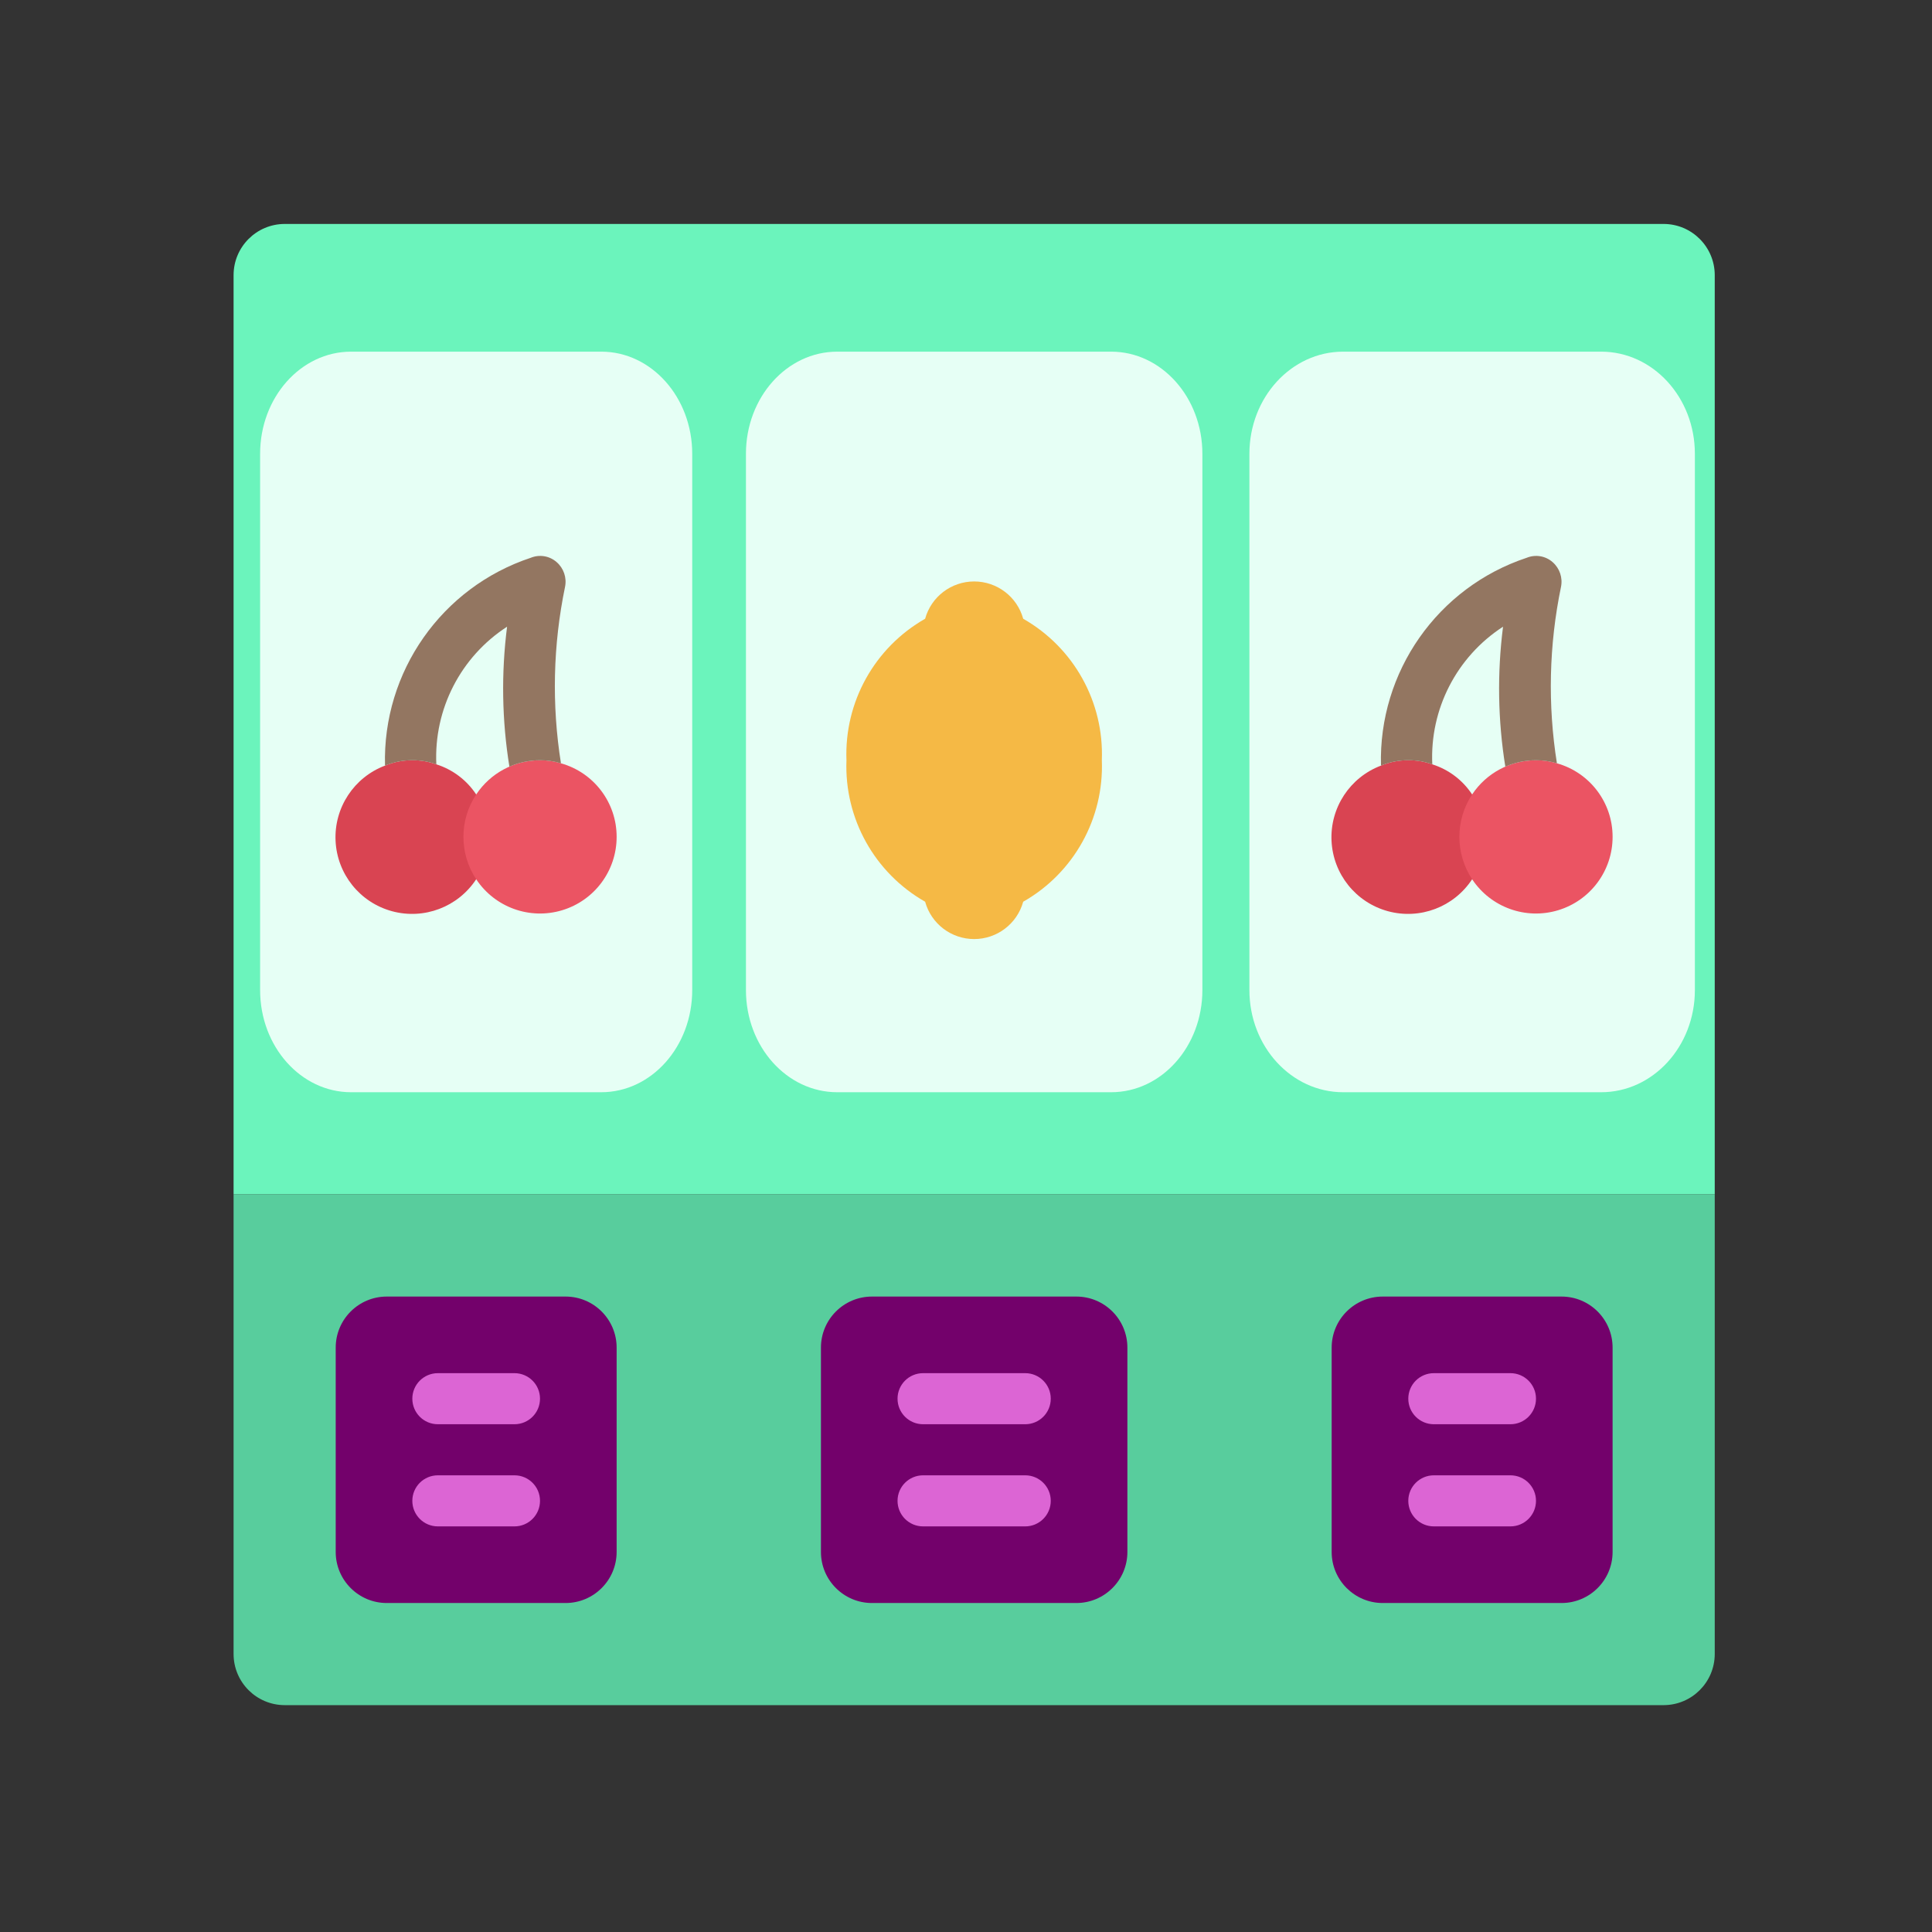 <svg width="71" height="71" viewBox="0 0 71 71" fill="none" xmlns="http://www.w3.org/2000/svg">
<rect x="0" y="0" width="71" height="71" fill="#333333" stroke="none"/>
<path d="M63.016 10.108V43.893H8.584V10.108C8.586 9.072 9.425 8.233 10.461 8.23H61.139C62.174 8.233 63.013 9.072 63.016 10.108Z" fill="#6BF4BC"/>
<path d="M12.902 12.923H22.096C23.942 12.923 25.439 14.604 25.439 16.677V36.385C25.439 38.459 23.942 40.139 22.096 40.139H12.902C11.056 40.139 9.559 38.459 9.559 36.385V16.677C9.559 14.604 11.056 12.923 12.902 12.923Z" fill="#E6FFF5"/>
<path d="M49.361 12.923H58.84C60.743 12.923 62.286 14.604 62.286 16.677V36.385C62.286 38.459 60.743 40.139 58.84 40.139H49.361C47.458 40.139 45.915 38.459 45.915 36.385V16.677C45.915 14.604 47.458 12.923 49.361 12.923Z" fill="#E6FFF5"/>
<path d="M30.768 12.923H40.832C42.685 12.923 44.187 14.604 44.187 16.677V36.385C44.187 38.459 42.685 40.139 40.832 40.139H30.768C28.915 40.139 27.413 38.459 27.413 36.385V16.677C27.413 14.604 28.915 12.923 30.768 12.923Z" fill="#E6FFF5"/>
<path d="M17.969 30.754C17.966 31.308 17.803 31.849 17.5 32.312C16.831 33.333 15.581 33.807 14.404 33.486C13.226 33.165 12.39 32.122 12.332 30.903C12.274 29.684 13.008 28.567 14.149 28.136C14.467 28.003 14.809 27.936 15.153 27.939C15.454 27.935 15.753 27.986 16.035 28.089C16.636 28.279 17.153 28.67 17.5 29.196C17.803 29.66 17.966 30.2 17.969 30.754Z" fill="#D94452"/>
<path d="M40.492 27.939C40.576 30.076 39.461 32.081 37.602 33.138C37.378 33.949 36.64 34.51 35.8 34.51C34.959 34.51 34.222 33.949 33.998 33.138C32.139 32.081 31.024 30.076 31.107 27.939C31.024 25.802 32.139 23.797 33.998 22.739C34.222 21.929 34.959 21.368 35.8 21.368C36.64 21.368 37.378 21.929 37.602 22.739C39.461 23.797 40.576 25.802 40.492 27.939Z" fill="#F5B945"/>
<path d="M63.016 43.894V60.786C63.013 61.822 62.174 62.66 61.139 62.663H10.461C9.425 62.66 8.586 61.822 8.584 60.786V43.894H63.016Z" fill="#58CD9D"/>
<path d="M22.661 30.754C22.662 31.996 21.849 33.092 20.659 33.451C19.47 33.81 18.186 33.347 17.5 32.312C16.874 31.367 16.874 30.14 17.5 29.196C18.022 28.41 18.902 27.938 19.846 27.939C20.106 27.937 20.366 27.975 20.615 28.051C21.826 28.391 22.663 29.496 22.661 30.754Z" fill="#EB5463"/>
<path d="M54.57 30.754C54.567 31.308 54.404 31.849 54.1 32.312C53.432 33.333 52.182 33.807 51.005 33.486C49.827 33.165 48.991 32.122 48.933 30.903C48.875 29.684 49.609 28.567 50.75 28.136C51.068 28.003 51.41 27.936 51.754 27.939C52.055 27.935 52.354 27.986 52.636 28.089C53.237 28.279 53.754 28.67 54.1 29.196C54.404 29.66 54.567 30.2 54.57 30.754Z" fill="#D94452"/>
<path d="M59.262 30.754C59.263 31.996 58.449 33.092 57.26 33.451C56.071 33.81 54.787 33.347 54.1 32.312C53.475 31.367 53.475 30.14 54.1 29.196C54.622 28.41 55.503 27.938 56.447 27.939C56.708 27.937 56.967 27.975 57.216 28.051C58.427 28.391 59.264 29.496 59.262 30.754Z" fill="#EB5463"/>
<path d="M14.214 47.648H20.784C21.82 47.648 22.661 48.488 22.661 49.525V57.033C22.661 58.069 21.82 58.91 20.784 58.91H14.214C13.178 58.91 12.337 58.069 12.337 57.033V49.525C12.337 48.488 13.178 47.648 14.214 47.648Z" fill="#73016B"/>
<path d="M50.816 47.648H57.385C58.422 47.648 59.262 48.488 59.262 49.525V57.033C59.262 58.069 58.422 58.91 57.385 58.91H50.816C49.779 58.91 48.938 58.069 48.938 57.033V49.525C48.938 48.488 49.779 47.648 50.816 47.648Z" fill="#73016B"/>
<path d="M32.046 47.648H39.554C40.591 47.648 41.431 48.488 41.431 49.525V57.033C41.431 58.069 40.591 58.91 39.554 58.91H32.046C31.009 58.91 30.169 58.069 30.169 57.033V49.525C30.169 48.488 31.009 47.648 32.046 47.648Z" fill="#73016B"/>
<path d="M20.765 21.567C20.323 23.702 20.272 25.899 20.615 28.052C20.366 27.976 20.106 27.938 19.845 27.939C19.458 27.939 19.075 28.019 18.72 28.174C18.445 26.473 18.417 24.741 18.635 23.031C16.93 24.135 15.94 26.061 16.035 28.09C15.753 27.987 15.454 27.936 15.153 27.939C14.808 27.937 14.467 28.004 14.149 28.137C14.055 24.687 16.232 21.583 19.508 20.497C19.828 20.367 20.195 20.428 20.456 20.657C20.715 20.882 20.834 21.23 20.765 21.567Z" fill="#937661"/>
<path d="M57.366 21.567C56.924 23.702 56.873 25.899 57.216 28.052C56.967 27.976 56.707 27.938 56.447 27.939C56.059 27.939 55.676 28.019 55.32 28.174C55.046 26.473 55.018 24.741 55.236 23.031C53.531 24.135 52.541 26.061 52.636 28.09C52.353 27.987 52.055 27.936 51.754 27.939C51.41 27.937 51.068 28.004 50.75 28.137C50.656 24.687 52.833 21.583 56.108 20.497C56.429 20.367 56.796 20.428 57.057 20.657C57.316 20.882 57.435 21.23 57.366 21.567Z" fill="#937661"/>
<path d="M18.907 52.34H16.091C15.573 52.34 15.153 51.92 15.153 51.401C15.153 50.883 15.573 50.463 16.091 50.463H18.907C19.425 50.463 19.845 50.883 19.845 51.401C19.845 51.92 19.425 52.34 18.907 52.34Z" fill="#DC65D4"/>
<path d="M18.907 56.094H16.091C15.573 56.094 15.153 55.674 15.153 55.155C15.153 54.637 15.573 54.217 16.091 54.217H18.907C19.425 54.217 19.845 54.637 19.845 55.155C19.845 55.674 19.425 56.094 18.907 56.094Z" fill="#DC65D4"/>
<path d="M55.508 52.34H52.693C52.174 52.34 51.754 51.92 51.754 51.401C51.754 50.883 52.174 50.463 52.693 50.463H55.508C56.026 50.463 56.447 50.883 56.447 51.401C56.447 51.92 56.026 52.34 55.508 52.34Z" fill="#DC65D4"/>
<path d="M55.508 56.094H52.693C52.174 56.094 51.754 55.674 51.754 55.155C51.754 54.637 52.174 54.217 52.693 54.217H55.508C56.026 54.217 56.447 54.637 56.447 55.155C56.447 55.674 56.026 56.094 55.508 56.094Z" fill="#DC65D4"/>
<path d="M37.677 52.34H33.922C33.404 52.34 32.984 51.92 32.984 51.401C32.984 50.883 33.404 50.463 33.922 50.463H37.677C38.195 50.463 38.615 50.883 38.615 51.401C38.615 51.92 38.195 52.34 37.677 52.34Z" fill="#DC65D4"/>
<path d="M37.677 56.094H33.922C33.404 56.094 32.984 55.674 32.984 55.155C32.984 54.637 33.404 54.217 33.922 54.217H37.677C38.195 54.217 38.615 54.637 38.615 55.155C38.615 55.674 38.195 56.094 37.677 56.094Z" fill="#DC65D4"/>
</svg>
